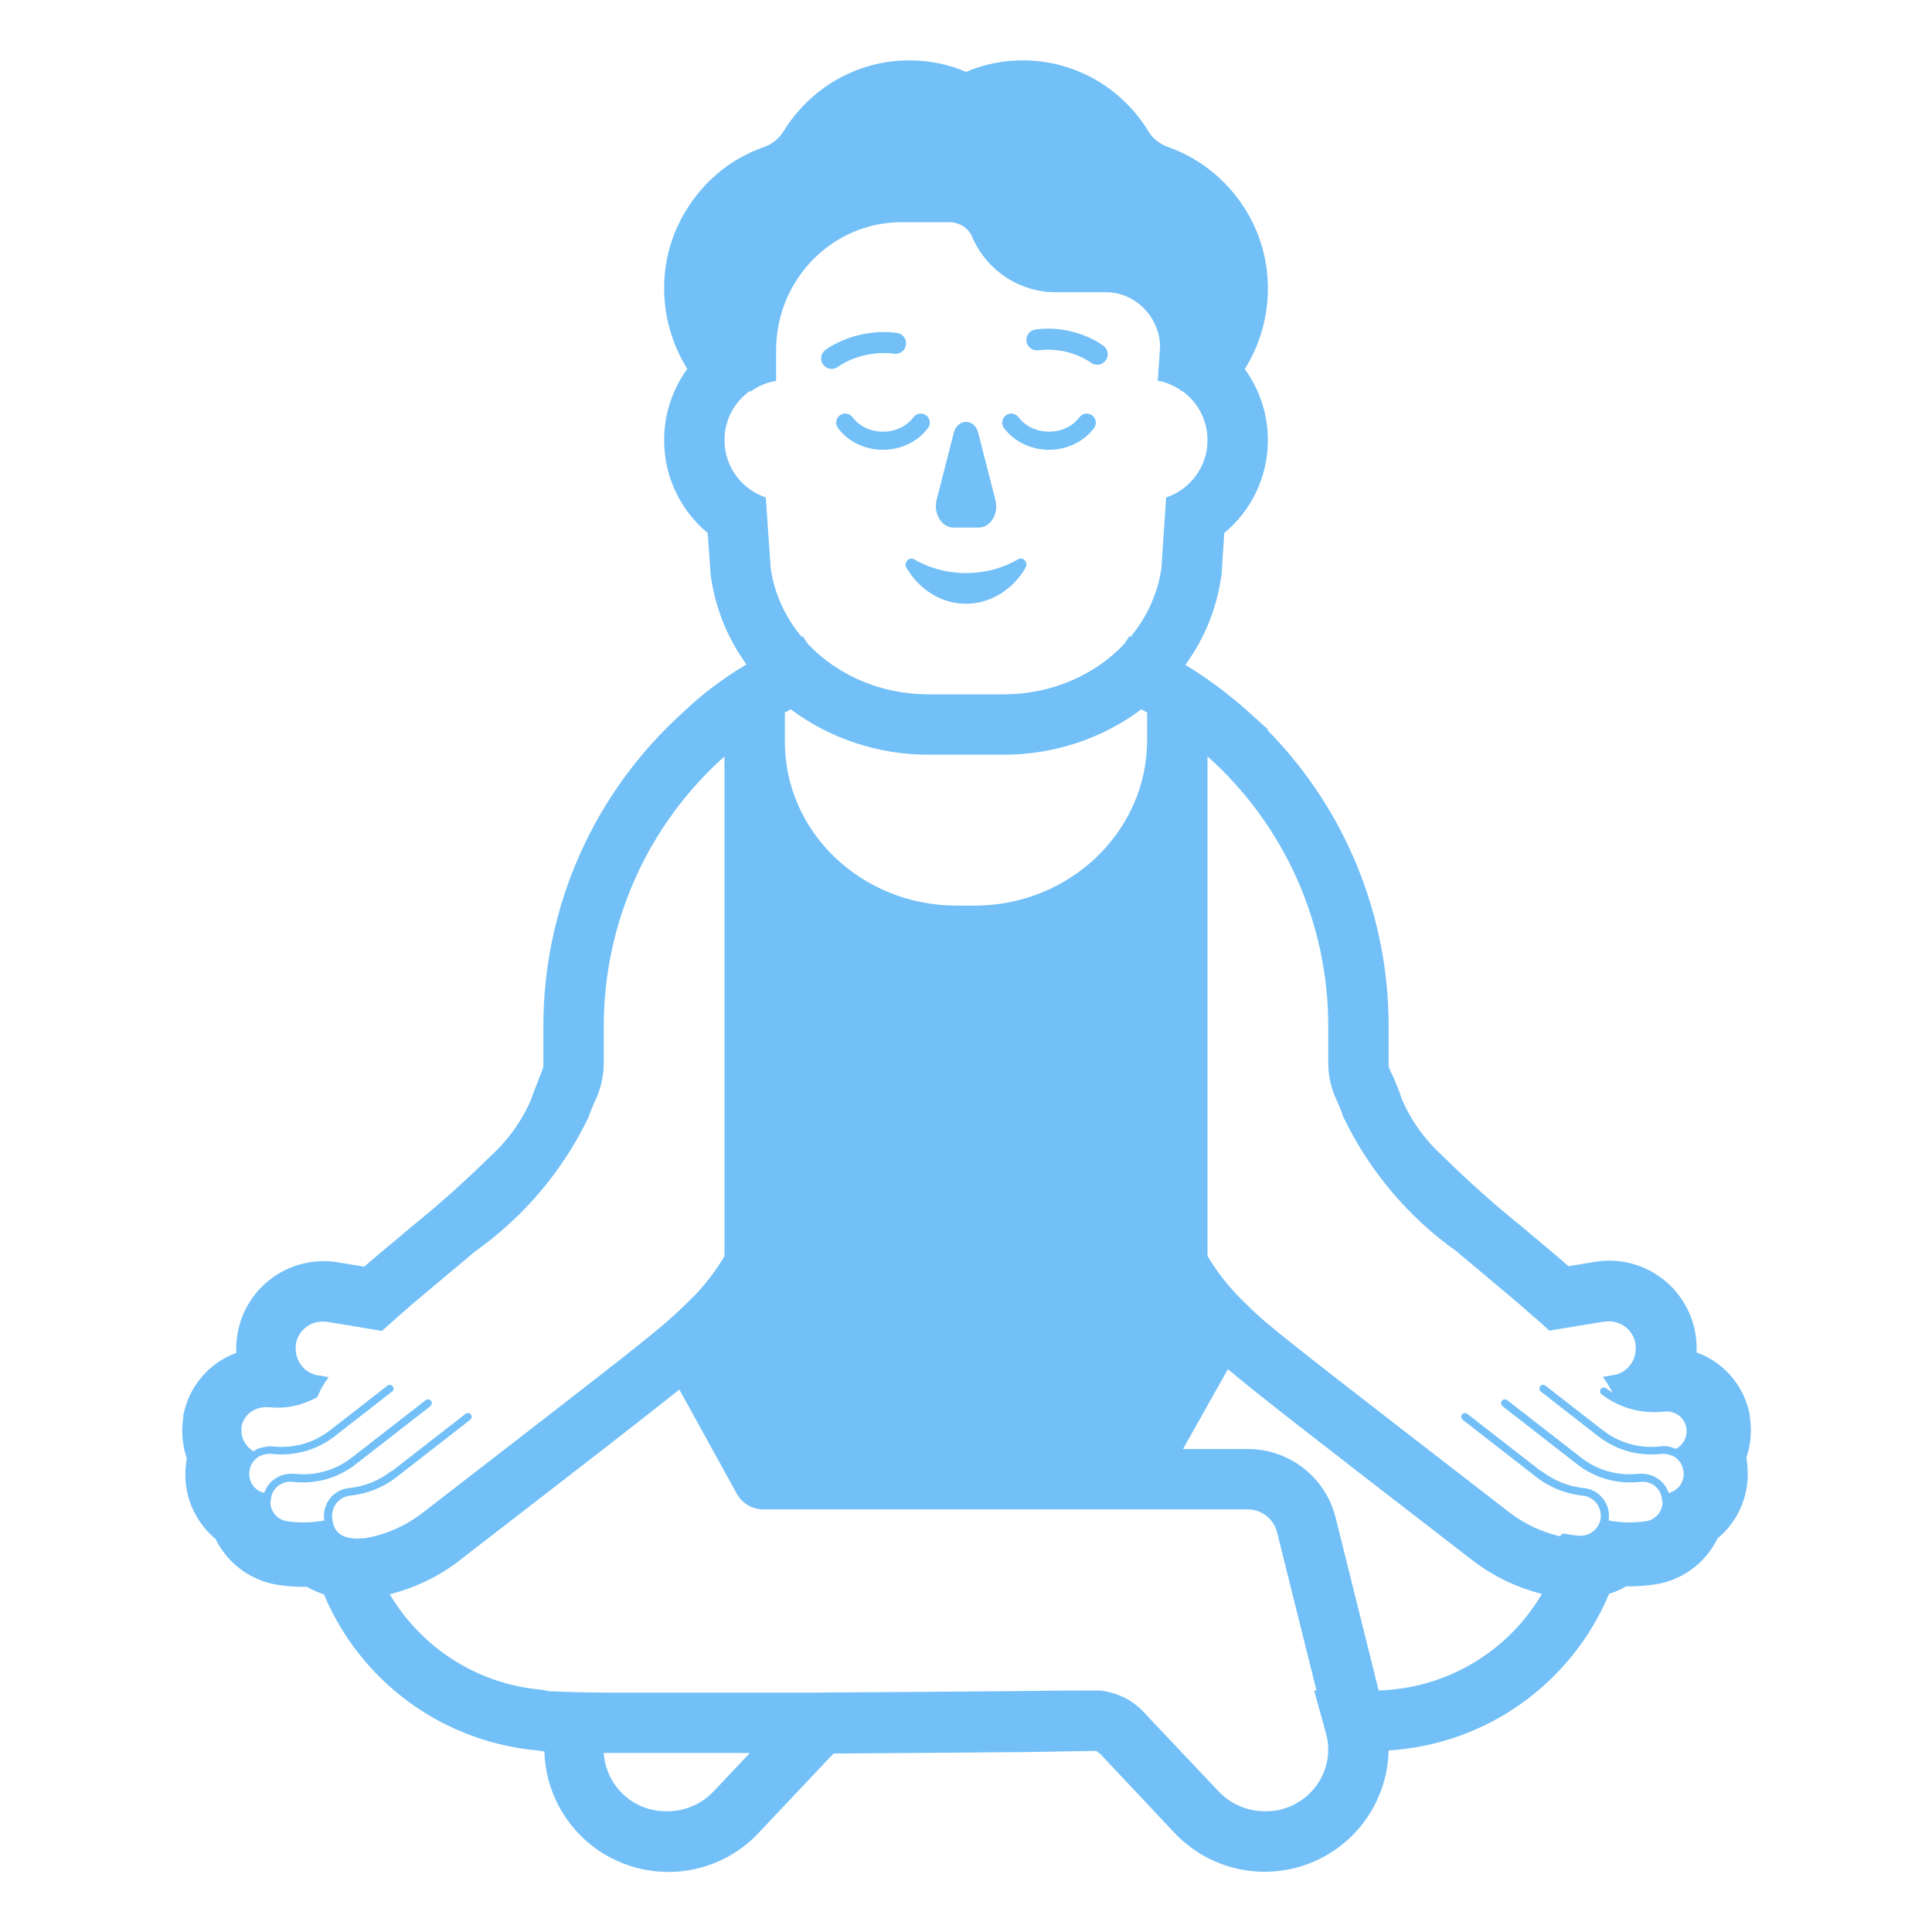 <?xml version="1.0" encoding="UTF-8"?> <svg xmlns="http://www.w3.org/2000/svg" viewBox="0 0 32.00 32.00" data-guides="{&quot;vertical&quot;:[],&quot;horizontal&quot;:[]}"><defs></defs><path fill="#72c0f7" stroke="none" fill-opacity="1" stroke-width="1" stroke-opacity="1" color="rgb(51, 51, 51)" id="tSvg10d566a93a4" title="Path 1" d="M13.911 6.879C13.978 6.83 14.072 6.844 14.121 6.911C14.227 7.055 14.415 7.15 14.625 7.15C14.835 7.15 15.023 7.055 15.129 6.911C15.178 6.844 15.272 6.83 15.339 6.879C15.406 6.928 15.42 7.022 15.371 7.089C15.203 7.316 14.922 7.45 14.625 7.45C14.328 7.45 14.047 7.316 13.879 7.089C13.83 7.022 13.844 6.928 13.911 6.879Z"></path><path fill="#72c0f7" stroke="none" fill-opacity="1" stroke-width="1" stroke-opacity="1" color="rgb(51, 51, 51)" id="tSvg2cd1f7b778" title="Path 2" d="M15.798 7.168C15.703 7.538 15.608 7.907 15.514 8.277C15.454 8.507 15.6 8.738 15.789 8.738C15.93 8.738 16.07 8.738 16.21 8.738C16.408 8.738 16.546 8.507 16.486 8.277C16.391 7.907 16.297 7.538 16.202 7.168C16.142 6.927 15.858 6.927 15.798 7.168Z"></path><path fill="#72c0f7" stroke="none" fill-opacity="1" stroke-width="1" stroke-opacity="1" color="rgb(51, 51, 51)" id="tSvg199b8526acf" title="Path 3" d="M16 9.492C15.682 9.492 15.392 9.409 15.139 9.264C15.055 9.212 14.961 9.326 15.017 9.409C15.223 9.761 15.588 10 16 10C16.412 10 16.777 9.761 16.983 9.409C17.039 9.316 16.945 9.212 16.861 9.264C16.618 9.409 16.318 9.492 16 9.492Z"></path><path fill="#72c0f7" stroke="none" fill-opacity="1" stroke-width="1" stroke-opacity="1" color="rgb(51, 51, 51)" id="tSvg66329ecb6d" title="Path 4" d="M16.661 6.879C16.728 6.83 16.822 6.844 16.871 6.911C16.977 7.055 17.165 7.15 17.375 7.15C17.585 7.15 17.773 7.055 17.879 6.911C17.928 6.844 18.022 6.83 18.089 6.879C18.156 6.928 18.17 7.022 18.121 7.089C17.953 7.316 17.672 7.45 17.375 7.45C17.078 7.45 16.797 7.316 16.629 7.089C16.58 7.022 16.594 6.928 16.661 6.879Z"></path><path fill="#72c0f7" stroke="none" fill-opacity="1" stroke-width="1" stroke-opacity="1" color="rgb(51, 51, 51)" id="tSvg1391de1bbc3" title="Path 5" d="M18.28 5.73C18.356 5.789 18.37 5.898 18.311 5.974C18.253 6.05 18.144 6.064 18.068 6.005C18.067 6.005 18.067 6.005 18.066 6.004C18.063 6.002 18.06 6 18.056 5.997C18.047 5.991 18.032 5.981 18.012 5.969C17.971 5.945 17.911 5.912 17.833 5.882C17.678 5.821 17.457 5.768 17.196 5.802C17.101 5.814 17.014 5.747 17.001 5.652C16.989 5.556 17.056 5.469 17.152 5.457C17.484 5.414 17.764 5.481 17.96 5.558C18.058 5.597 18.136 5.638 18.19 5.67C18.217 5.687 18.239 5.701 18.254 5.711C18.261 5.716 18.267 5.721 18.272 5.724C18.274 5.725 18.276 5.726 18.277 5.728C18.278 5.728 18.279 5.729 18.279 5.729C18.279 5.729 18.28 5.73 18.28 5.73Z"></path><path fill="#72c0f7" stroke="none" fill-opacity="1" stroke-width="1" stroke-opacity="1" color="rgb(51, 51, 51)" id="tSvg18022400feb" title="Path 6" d="M13.881 6.073C13.88 6.074 13.88 6.074 13.88 6.074C13.803 6.133 13.694 6.118 13.636 6.042C13.578 5.966 13.592 5.857 13.668 5.798C13.669 5.798 13.669 5.798 13.669 5.798C13.67 5.797 13.671 5.797 13.671 5.796C13.673 5.795 13.675 5.793 13.677 5.792C13.681 5.789 13.688 5.784 13.695 5.779C13.711 5.768 13.734 5.753 13.762 5.736C13.819 5.703 13.901 5.66 14.005 5.619C14.211 5.539 14.505 5.469 14.856 5.514C14.951 5.526 15.018 5.613 15.006 5.708C14.994 5.803 14.907 5.871 14.812 5.859C14.532 5.823 14.297 5.879 14.131 5.943C14.048 5.976 13.983 6.01 13.94 6.036C13.918 6.048 13.902 6.059 13.892 6.066C13.888 6.068 13.884 6.071 13.881 6.073Z"></path><path fill="#72c0f7" stroke="none" fill-opacity="1" stroke-width="1" stroke-opacity="1" color="rgb(51, 51, 51)" id="tSvg1d9cc88b7e" title="Path 7" d="M20.617 6.113C21.084 5.37 21.151 4.375 20.67 3.541C20.669 3.539 20.668 3.538 20.668 3.537C20.365 3.016 19.893 2.627 19.35 2.436C19.208 2.386 19.098 2.297 19.032 2.192C18.604 1.477 17.827 1 16.942 1C16.614 1 16.3 1.062 16.001 1.191C15.702 1.062 15.388 1 15.06 1C14.169 1 13.409 1.481 12.986 2.162C12.985 2.164 12.983 2.166 12.982 2.168C12.902 2.298 12.782 2.392 12.66 2.433C12.658 2.434 12.655 2.435 12.652 2.436C12.066 2.641 11.588 3.054 11.286 3.62C11.286 3.621 11.285 3.622 11.285 3.622C10.849 4.447 10.938 5.396 11.384 6.111C11.143 6.441 11 6.849 11 7.29C11 7.91 11.281 8.462 11.722 8.829C11.738 9.057 11.754 9.286 11.77 9.515C11.772 9.527 11.773 9.539 11.775 9.551C11.853 10.097 12.062 10.588 12.364 11.006C11.983 11.229 11.63 11.496 11.31 11.802C10.582 12.458 10 13.26 9.602 14.155C9.204 15.051 8.999 16.02 9 17C9 17.217 9 17.433 9 17.65C9 17.671 9 17.69 8.924 17.868C8.924 17.871 8.924 17.875 8.924 17.878C8.922 17.883 8.92 17.887 8.918 17.892C8.887 17.965 8.843 18.07 8.804 18.187C8.804 18.189 8.804 18.192 8.804 18.194C8.651 18.555 8.422 18.878 8.132 19.143C7.704 19.566 7.255 19.966 6.786 20.343C6.753 20.372 6.72 20.4 6.686 20.429C6.682 20.433 6.678 20.436 6.673 20.44C6.669 20.443 6.665 20.446 6.662 20.45C6.452 20.623 6.238 20.801 6.033 20.98C5.888 20.956 5.742 20.932 5.596 20.908C5.408 20.877 5.215 20.883 5.03 20.927C4.844 20.97 4.669 21.05 4.514 21.162C4.359 21.273 4.228 21.414 4.128 21.577C4.028 21.739 3.961 21.92 3.931 22.108C3.915 22.207 3.909 22.308 3.914 22.408C3.69 22.49 3.492 22.628 3.338 22.81C3.184 22.992 3.08 23.211 3.036 23.445C3.036 23.456 3.036 23.466 3.036 23.477C3 23.705 3.02 23.938 3.094 24.156C3.087 24.191 3.082 24.227 3.079 24.263C3.052 24.492 3.083 24.724 3.169 24.938C3.255 25.152 3.393 25.342 3.57 25.489C3.673 25.7 3.828 25.882 4.021 26.017C4.213 26.151 4.437 26.235 4.67 26.26C4.807 26.277 4.945 26.285 5.083 26.283C5.172 26.335 5.267 26.376 5.365 26.407C5.659 27.108 6.136 27.717 6.746 28.171C7.356 28.625 8.077 28.906 8.833 28.986C8.839 28.986 8.845 28.986 8.85 28.986C8.91 28.998 8.967 29.004 9.005 29.008C9.009 29.008 9.013 29.009 9.017 29.009C9.028 29.415 9.159 29.808 9.394 30.139C9.628 30.47 9.955 30.724 10.334 30.869C10.713 31.014 11.126 31.044 11.522 30.955C11.917 30.866 12.278 30.661 12.557 30.367C12.959 29.941 13.361 29.516 13.762 29.09C13.778 29.073 13.794 29.058 13.812 29.044C14.852 29.038 15.882 29.029 16.689 29.022C16.785 29.022 16.881 29.021 16.977 29.02C17.369 29.013 17.762 29.007 18.154 29C18.17 29.009 18.184 29.02 18.198 29.031C18.217 29.046 18.235 29.061 18.251 29.079C18.651 29.505 19.051 29.93 19.451 30.356C19.731 30.653 20.092 30.86 20.49 30.951C20.887 31.041 21.302 31.012 21.683 30.866C22.064 30.719 22.392 30.463 22.627 30.13C22.861 29.796 22.991 29.401 23 28.993C23.79 28.944 24.551 28.676 25.196 28.218C25.841 27.759 26.345 27.13 26.651 26.4C26.75 26.369 26.845 26.327 26.935 26.275C27.073 26.277 27.211 26.269 27.348 26.252C27.582 26.227 27.805 26.143 27.998 26.009C28.19 25.874 28.345 25.692 28.448 25.481C28.626 25.334 28.764 25.145 28.849 24.93C28.935 24.716 28.966 24.484 28.939 24.255C28.939 24.228 28.934 24.2 28.929 24.173C28.928 24.169 28.927 24.164 28.926 24.159C28.925 24.155 28.925 24.152 28.924 24.148C28.999 23.93 29.018 23.697 28.982 23.469C28.982 23.458 28.982 23.448 28.982 23.437C28.938 23.202 28.834 22.983 28.679 22.801C28.524 22.619 28.325 22.481 28.1 22.4C28.105 22.3 28.099 22.199 28.083 22.1C28.053 21.912 27.986 21.731 27.886 21.569C27.786 21.406 27.655 21.265 27.5 21.154C27.346 21.042 27.17 20.962 26.985 20.919C26.799 20.875 26.606 20.869 26.418 20.9C26.272 20.924 26.126 20.948 25.98 20.972C25.793 20.809 25.599 20.647 25.409 20.488C25.386 20.47 25.364 20.451 25.341 20.432C25.337 20.428 25.332 20.425 25.328 20.421C25.295 20.392 25.262 20.364 25.228 20.335C24.759 19.958 24.31 19.558 23.882 19.135C23.593 18.871 23.363 18.547 23.21 18.186C23.21 18.184 23.21 18.181 23.21 18.179C23.172 18.062 23.127 17.957 23.096 17.884C23.094 17.879 23.092 17.875 23.09 17.87C23.09 17.867 23.09 17.863 23.09 17.86C23 17.69 23 17.671 23 17.65C23 17.433 23 17.217 23 17C23.002 15.168 22.284 13.408 21 12.1C21 12.093 21 12.087 21 12.08C20.889 11.98 20.778 11.88 20.667 11.78C20.347 11.493 20.001 11.236 19.633 11.012C19.939 10.593 20.149 10.099 20.227 9.551C20.229 9.538 20.231 9.526 20.233 9.513C20.248 9.285 20.263 9.056 20.278 8.828C20.719 8.462 21 7.909 21 7.29C21 6.85 20.857 6.443 20.617 6.113ZM18.726 10.548C18.719 10.545 18.711 10.542 18.704 10.539C18.678 10.583 18.65 10.625 18.621 10.666C18.135 11.18 17.418 11.5 16.631 11.5C16.211 11.5 15.791 11.5 15.371 11.5C14.586 11.5 13.869 11.181 13.383 10.668C13.353 10.626 13.325 10.583 13.298 10.539C13.291 10.542 13.284 10.545 13.277 10.548C13.008 10.225 12.826 9.837 12.765 9.409C12.738 9.019 12.711 8.629 12.684 8.239C12.286 8.107 12 7.732 12 7.29C12 6.952 12.167 6.654 12.424 6.473C12.424 6.478 12.424 6.484 12.424 6.49C12.551 6.4 12.698 6.33 12.855 6.31C12.855 6.14 12.855 5.97 12.855 5.8C12.855 4.63 13.786 3.68 14.933 3.68C15.197 3.68 15.462 3.68 15.726 3.68C15.893 3.68 16.05 3.78 16.109 3.94C16.354 4.49 16.893 4.84 17.481 4.84C17.771 4.84 18.062 4.84 18.353 4.84C18.823 4.86 19.206 5.26 19.215 5.74C19.202 5.93 19.189 6.12 19.176 6.31C19.186 6.31 19.196 6.31 19.206 6.31C19.343 6.34 19.47 6.4 19.578 6.48C19.578 6.478 19.578 6.476 19.578 6.474C19.833 6.655 20 6.953 20 7.29C20 7.732 19.713 8.107 19.315 8.239C19.289 8.629 19.263 9.019 19.237 9.409C19.176 9.837 18.994 10.225 18.726 10.548ZM13.097 11.748C13.734 12.226 14.537 12.5 15.371 12.5C15.791 12.5 16.211 12.5 16.631 12.5C17.465 12.5 18.267 12.227 18.905 11.748C18.933 11.764 18.962 11.781 18.99 11.797C18.994 11.799 18.997 11.801 19 11.803C19 11.955 19 12.107 19 12.259C19 13.771 17.718 15 16.142 15C16.044 15 15.946 15 15.848 15C14.271 15 12.99 13.781 13 12.27C13 12.112 13 11.955 13 11.797C13.004 11.797 13.007 11.797 13.01 11.797C13.039 11.78 13.068 11.764 13.097 11.748ZM20 20.802C20 18.044 20 15.286 20 12.528C20.63 13.09 21.134 13.779 21.479 14.55C21.823 15.321 22.001 16.156 22 17C22 17.216 22 17.431 22 17.647C22.007 17.86 22.06 18.07 22.156 18.26C22.189 18.338 22.222 18.416 22.25 18.5C22.677 19.39 23.323 20.157 24.127 20.728C24.142 20.741 24.157 20.753 24.171 20.766C24.308 20.881 24.446 20.995 24.583 21.11C24.616 21.138 24.65 21.167 24.683 21.195C24.713 21.22 24.743 21.246 24.773 21.271C24.78 21.277 24.787 21.282 24.793 21.288C24.919 21.392 25.043 21.495 25.162 21.598C25.195 21.627 25.227 21.654 25.258 21.682C25.28 21.701 25.301 21.72 25.323 21.739C25.331 21.746 25.34 21.753 25.348 21.761C25.456 21.853 25.564 21.946 25.66 22.039C25.72 22.029 25.779 22.02 25.838 22.01C25.98 21.987 26.122 21.963 26.263 21.94C26.307 21.933 26.351 21.926 26.394 21.919C26.451 21.91 26.508 21.9 26.564 21.891C26.569 21.891 26.573 21.891 26.578 21.891C26.636 21.882 26.695 21.884 26.752 21.897C26.809 21.91 26.863 21.935 26.911 21.969C26.958 22.004 26.999 22.047 27.029 22.097C27.06 22.147 27.081 22.202 27.09 22.26C27.095 22.297 27.095 22.334 27.09 22.371C27.084 22.471 27.043 22.567 26.975 22.641C26.907 22.715 26.816 22.763 26.716 22.778C26.713 22.778 26.71 22.778 26.707 22.778C26.654 22.787 26.6 22.797 26.546 22.806C26.565 22.831 26.584 22.856 26.601 22.882C26.605 22.887 26.608 22.891 26.611 22.896C26.646 22.95 26.678 23.007 26.706 23.065C26.671 23.043 26.636 23.019 26.603 22.994C26.576 22.973 26.537 22.977 26.516 23.005C26.494 23.032 26.5 23.071 26.527 23.093C26.82 23.32 27.186 23.422 27.562 23.381C27.562 23.381 27.563 23.381 27.563 23.381C27.749 23.356 27.916 23.489 27.933 23.67C27.933 23.671 27.933 23.671 27.933 23.671C27.948 23.81 27.877 23.935 27.756 23.999C27.68 23.962 27.593 23.945 27.502 23.957C27.501 23.957 27.499 23.957 27.498 23.957C27.411 23.967 27.324 23.968 27.239 23.961C26.989 23.94 26.753 23.848 26.554 23.694C26.552 23.693 26.551 23.692 26.549 23.691C26.232 23.444 25.915 23.197 25.598 22.951C25.57 22.93 25.531 22.934 25.51 22.962C25.489 22.989 25.494 23.028 25.521 23.049C25.84 23.297 26.158 23.545 26.477 23.793C26.69 23.957 26.941 24.057 27.207 24.083C27.307 24.093 27.41 24.093 27.512 24.081C27.513 24.081 27.513 24.081 27.514 24.081C27.515 24.081 27.515 24.081 27.516 24.081C27.589 24.074 27.655 24.09 27.725 24.124C27.812 24.175 27.873 24.264 27.883 24.37C27.883 24.371 27.884 24.372 27.884 24.373C27.906 24.538 27.798 24.69 27.638 24.728C27.605 24.623 27.534 24.536 27.442 24.481C27.354 24.427 27.247 24.401 27.14 24.411C26.796 24.448 26.461 24.354 26.194 24.147C25.784 23.829 25.374 23.51 24.964 23.191C24.937 23.17 24.897 23.175 24.876 23.202C24.855 23.229 24.86 23.268 24.886 23.289C24.889 23.293 24.893 23.296 24.897 23.299C25.307 23.618 25.717 23.937 26.127 24.256C26.42 24.483 26.786 24.586 27.162 24.545C27.163 24.545 27.163 24.545 27.164 24.545C27.242 24.534 27.317 24.552 27.379 24.59C27.456 24.638 27.51 24.715 27.524 24.807C27.526 24.825 27.529 24.843 27.531 24.861C27.533 24.861 27.534 24.861 27.536 24.861C27.546 25.032 27.417 25.184 27.24 25.199C27.239 25.2 27.238 25.2 27.237 25.2C27.037 25.226 26.837 25.22 26.644 25.184C26.645 25.177 26.646 25.169 26.647 25.162C26.647 25.157 26.648 25.151 26.648 25.146C26.669 24.897 26.485 24.67 26.232 24.647C25.973 24.619 25.744 24.525 25.543 24.374C25.535 24.368 25.527 24.364 25.519 24.363C25.114 24.048 24.709 23.733 24.304 23.418C24.276 23.397 24.237 23.401 24.216 23.429C24.195 23.456 24.2 23.495 24.227 23.516C24.637 23.835 25.047 24.154 25.457 24.473C25.457 24.473 25.457 24.473 25.458 24.474C25.677 24.638 25.927 24.741 26.209 24.772C26.209 24.772 26.209 24.772 26.21 24.772C26.395 24.788 26.53 24.954 26.513 25.138C26.497 25.318 26.329 25.453 26.141 25.436C26.065 25.429 25.99 25.418 25.916 25.403C25.884 25.396 25.853 25.415 25.844 25.446C25.538 25.377 25.25 25.242 25 25.05C24.949 25.011 24.898 24.971 24.848 24.932C22.303 22.965 21.441 22.298 21 21.928C20.86 21.81 20.764 21.722 20.67 21.628C20.626 21.584 20.581 21.54 20.537 21.496C20.525 21.484 20.512 21.471 20.5 21.459C20.309 21.26 20.141 21.04 20 20.802ZM20.338 22.677C20.804 23.073 21.674 23.746 24.109 25.628C24.198 25.697 24.288 25.766 24.377 25.835C24.721 26.102 25.117 26.295 25.539 26.4C25.258 26.879 24.858 27.278 24.379 27.558C23.909 27.832 23.378 27.984 22.835 27.999C22.598 27.045 22.36 26.091 22.122 25.137C21.956 24.469 21.356 24 20.667 24C20.309 24 19.952 24 19.595 24C19.843 23.559 20.09 23.118 20.338 22.677ZM12 20.806C11.859 21.044 11.692 21.264 11.5 21.463C11.488 21.475 11.476 21.487 11.463 21.499C11.418 21.543 11.374 21.587 11.329 21.631C11.236 21.721 11.14 21.809 11 21.931C10.564 22.302 9.698 22.971 7.141 24.948C7.096 24.983 7.05 25.018 7.005 25.053C6.721 25.274 6.388 25.421 6.035 25.48C6.008 25.479 5.971 25.48 5.922 25.484C5.596 25.484 5.519 25.318 5.502 25.138C5.485 24.954 5.62 24.788 5.805 24.772C5.806 24.772 5.806 24.772 5.806 24.772C6.088 24.741 6.339 24.638 6.557 24.474C6.558 24.473 6.558 24.473 6.558 24.473C6.968 24.154 7.378 23.835 7.788 23.516C7.815 23.495 7.82 23.456 7.799 23.429C7.778 23.401 7.739 23.397 7.711 23.418C7.306 23.733 6.901 24.048 6.496 24.363C6.488 24.364 6.48 24.368 6.472 24.374C6.271 24.525 6.042 24.619 5.784 24.647C5.53 24.67 5.346 24.897 5.367 25.146C5.367 25.159 5.369 25.172 5.371 25.184C5.178 25.22 4.978 25.226 4.778 25.2C4.777 25.2 4.776 25.2 4.775 25.199C4.598 25.184 4.469 25.032 4.479 24.861C4.481 24.861 4.482 24.861 4.484 24.861C4.486 24.843 4.489 24.825 4.491 24.807C4.505 24.715 4.559 24.638 4.636 24.59C4.698 24.552 4.773 24.534 4.851 24.545C4.852 24.545 4.853 24.545 4.853 24.545C5.229 24.586 5.595 24.483 5.888 24.256C6.298 23.937 6.708 23.618 7.118 23.299C7.122 23.296 7.126 23.293 7.129 23.289C7.155 23.268 7.16 23.229 7.139 23.202C7.118 23.175 7.078 23.17 7.051 23.191C6.641 23.51 6.231 23.829 5.821 24.147C5.554 24.354 5.22 24.448 4.875 24.411C4.768 24.401 4.661 24.427 4.573 24.481C4.481 24.536 4.41 24.623 4.377 24.728C4.217 24.69 4.109 24.537 4.131 24.373C4.132 24.372 4.132 24.371 4.132 24.37C4.142 24.264 4.203 24.175 4.29 24.124C4.36 24.09 4.426 24.074 4.499 24.081C4.5 24.081 4.5 24.081 4.501 24.081C4.502 24.081 4.502 24.081 4.503 24.081C4.598 24.092 4.693 24.093 4.786 24.085C5.06 24.062 5.32 23.962 5.538 23.793C5.857 23.545 6.176 23.297 6.494 23.049C6.521 23.028 6.526 22.989 6.505 22.962C6.484 22.934 6.445 22.93 6.417 22.951C6.1 23.197 5.783 23.444 5.466 23.691C5.464 23.692 5.463 23.693 5.461 23.694C5.262 23.848 5.026 23.94 4.776 23.961C4.691 23.968 4.604 23.967 4.517 23.957C4.516 23.957 4.514 23.957 4.513 23.957C4.423 23.945 4.259 23.999 4.259 23.999C4.239 24.012 4.22 24.025 4.201 24.038C4.142 24.005 4.093 23.957 4.057 23.899C4.013 23.826 3.993 23.741 4 23.656C4 23.646 4 23.635 4 23.625C4.015 23.554 4.049 23.489 4.098 23.436C4.147 23.383 4.21 23.345 4.28 23.325C4.335 23.309 4.393 23.303 4.45 23.308C4.468 23.308 4.485 23.31 4.503 23.311C4.518 23.313 4.534 23.314 4.55 23.315C4.647 23.318 4.745 23.311 4.84 23.293C4.873 23.286 4.906 23.279 4.94 23.27C5.033 23.245 5.122 23.21 5.207 23.165C5.209 23.165 5.211 23.165 5.213 23.165C5.227 23.157 5.24 23.15 5.254 23.142C5.289 23.058 5.331 22.977 5.38 22.9C5.383 22.895 5.386 22.891 5.389 22.886C5.407 22.86 5.425 22.835 5.445 22.81C5.391 22.801 5.338 22.791 5.284 22.782C5.281 22.782 5.278 22.782 5.275 22.782C5.176 22.767 5.084 22.719 5.016 22.645C4.948 22.571 4.907 22.476 4.9 22.375C4.896 22.338 4.896 22.301 4.9 22.264C4.91 22.206 4.93 22.151 4.961 22.101C4.992 22.051 5.032 22.008 5.08 21.973C5.127 21.939 5.181 21.915 5.238 21.901C5.295 21.888 5.354 21.886 5.412 21.895C5.417 21.895 5.421 21.895 5.426 21.895C5.483 21.904 5.54 21.914 5.596 21.923C5.64 21.93 5.684 21.937 5.727 21.944C5.927 21.977 6.127 22.011 6.327 22.044C6.44 21.939 6.566 21.83 6.692 21.72C6.695 21.718 6.697 21.716 6.699 21.714C6.74 21.678 6.78 21.643 6.821 21.607C6.979 21.474 7.142 21.337 7.309 21.197C7.343 21.169 7.376 21.14 7.409 21.112C7.417 21.105 7.425 21.099 7.433 21.092C7.529 21.016 7.625 20.934 7.72 20.853C7.75 20.827 7.78 20.802 7.81 20.776C7.829 20.761 7.847 20.745 7.865 20.73C8.673 20.159 9.322 19.392 9.75 18.5C9.775 18.424 9.805 18.353 9.835 18.282C9.838 18.275 9.841 18.267 9.844 18.26C9.94 18.069 9.993 17.86 10 17.647C10 17.431 10 17.216 10 17C9.999 16.156 10.177 15.321 10.521 14.55C10.866 13.779 11.37 13.09 12 12.528C12 15.288 12 18.047 12 20.806ZM21.152 25.379C21.37 26.253 21.587 27.126 21.805 28C21.792 28 21.779 28 21.766 28C21.829 28.227 21.892 28.454 21.954 28.681C21.986 28.784 22.002 28.892 22 29C21.992 29.27 21.879 29.526 21.684 29.712C21.49 29.899 21.23 30.003 20.96 30C20.817 30.002 20.674 29.974 20.542 29.918C20.409 29.863 20.29 29.781 20.19 29.677C19.788 29.251 19.385 28.826 18.982 28.4C18.785 28.169 18.505 28.025 18.202 28C18.047 28 17.591 28 16.96 28.009C16.065 28.017 14.819 28.027 13.579 28.034C13.578 28.035 13.576 28.035 13.575 28.035C12.4 28.035 11.225 28.035 10.049 28.035C9.669 28.033 9.372 28.025 9.192 28.015C9.127 28.018 9.062 28.01 9 27.99C8.48 27.95 7.977 27.785 7.534 27.509C7.091 27.233 6.721 26.854 6.455 26.405C6.879 26.3 7.276 26.108 7.62 25.839C7.711 25.769 7.801 25.698 7.892 25.628C9.754 24.19 10.701 23.457 11.252 23.015C11.569 23.591 11.886 24.166 12.204 24.741C12.292 24.901 12.46 25 12.642 25C15.317 25 17.992 25 20.667 25C20.896 25 21.096 25.156 21.152 25.379ZM10.329 29.726C10.135 29.546 10.017 29.299 10 29.035C10.807 29.035 11.613 29.035 12.42 29.035C12.218 29.249 12.016 29.463 11.814 29.677C11.715 29.781 11.595 29.863 11.463 29.918C11.33 29.974 11.188 30.002 11.044 30C10.779 30.004 10.523 29.906 10.329 29.726Z"></path></svg> 